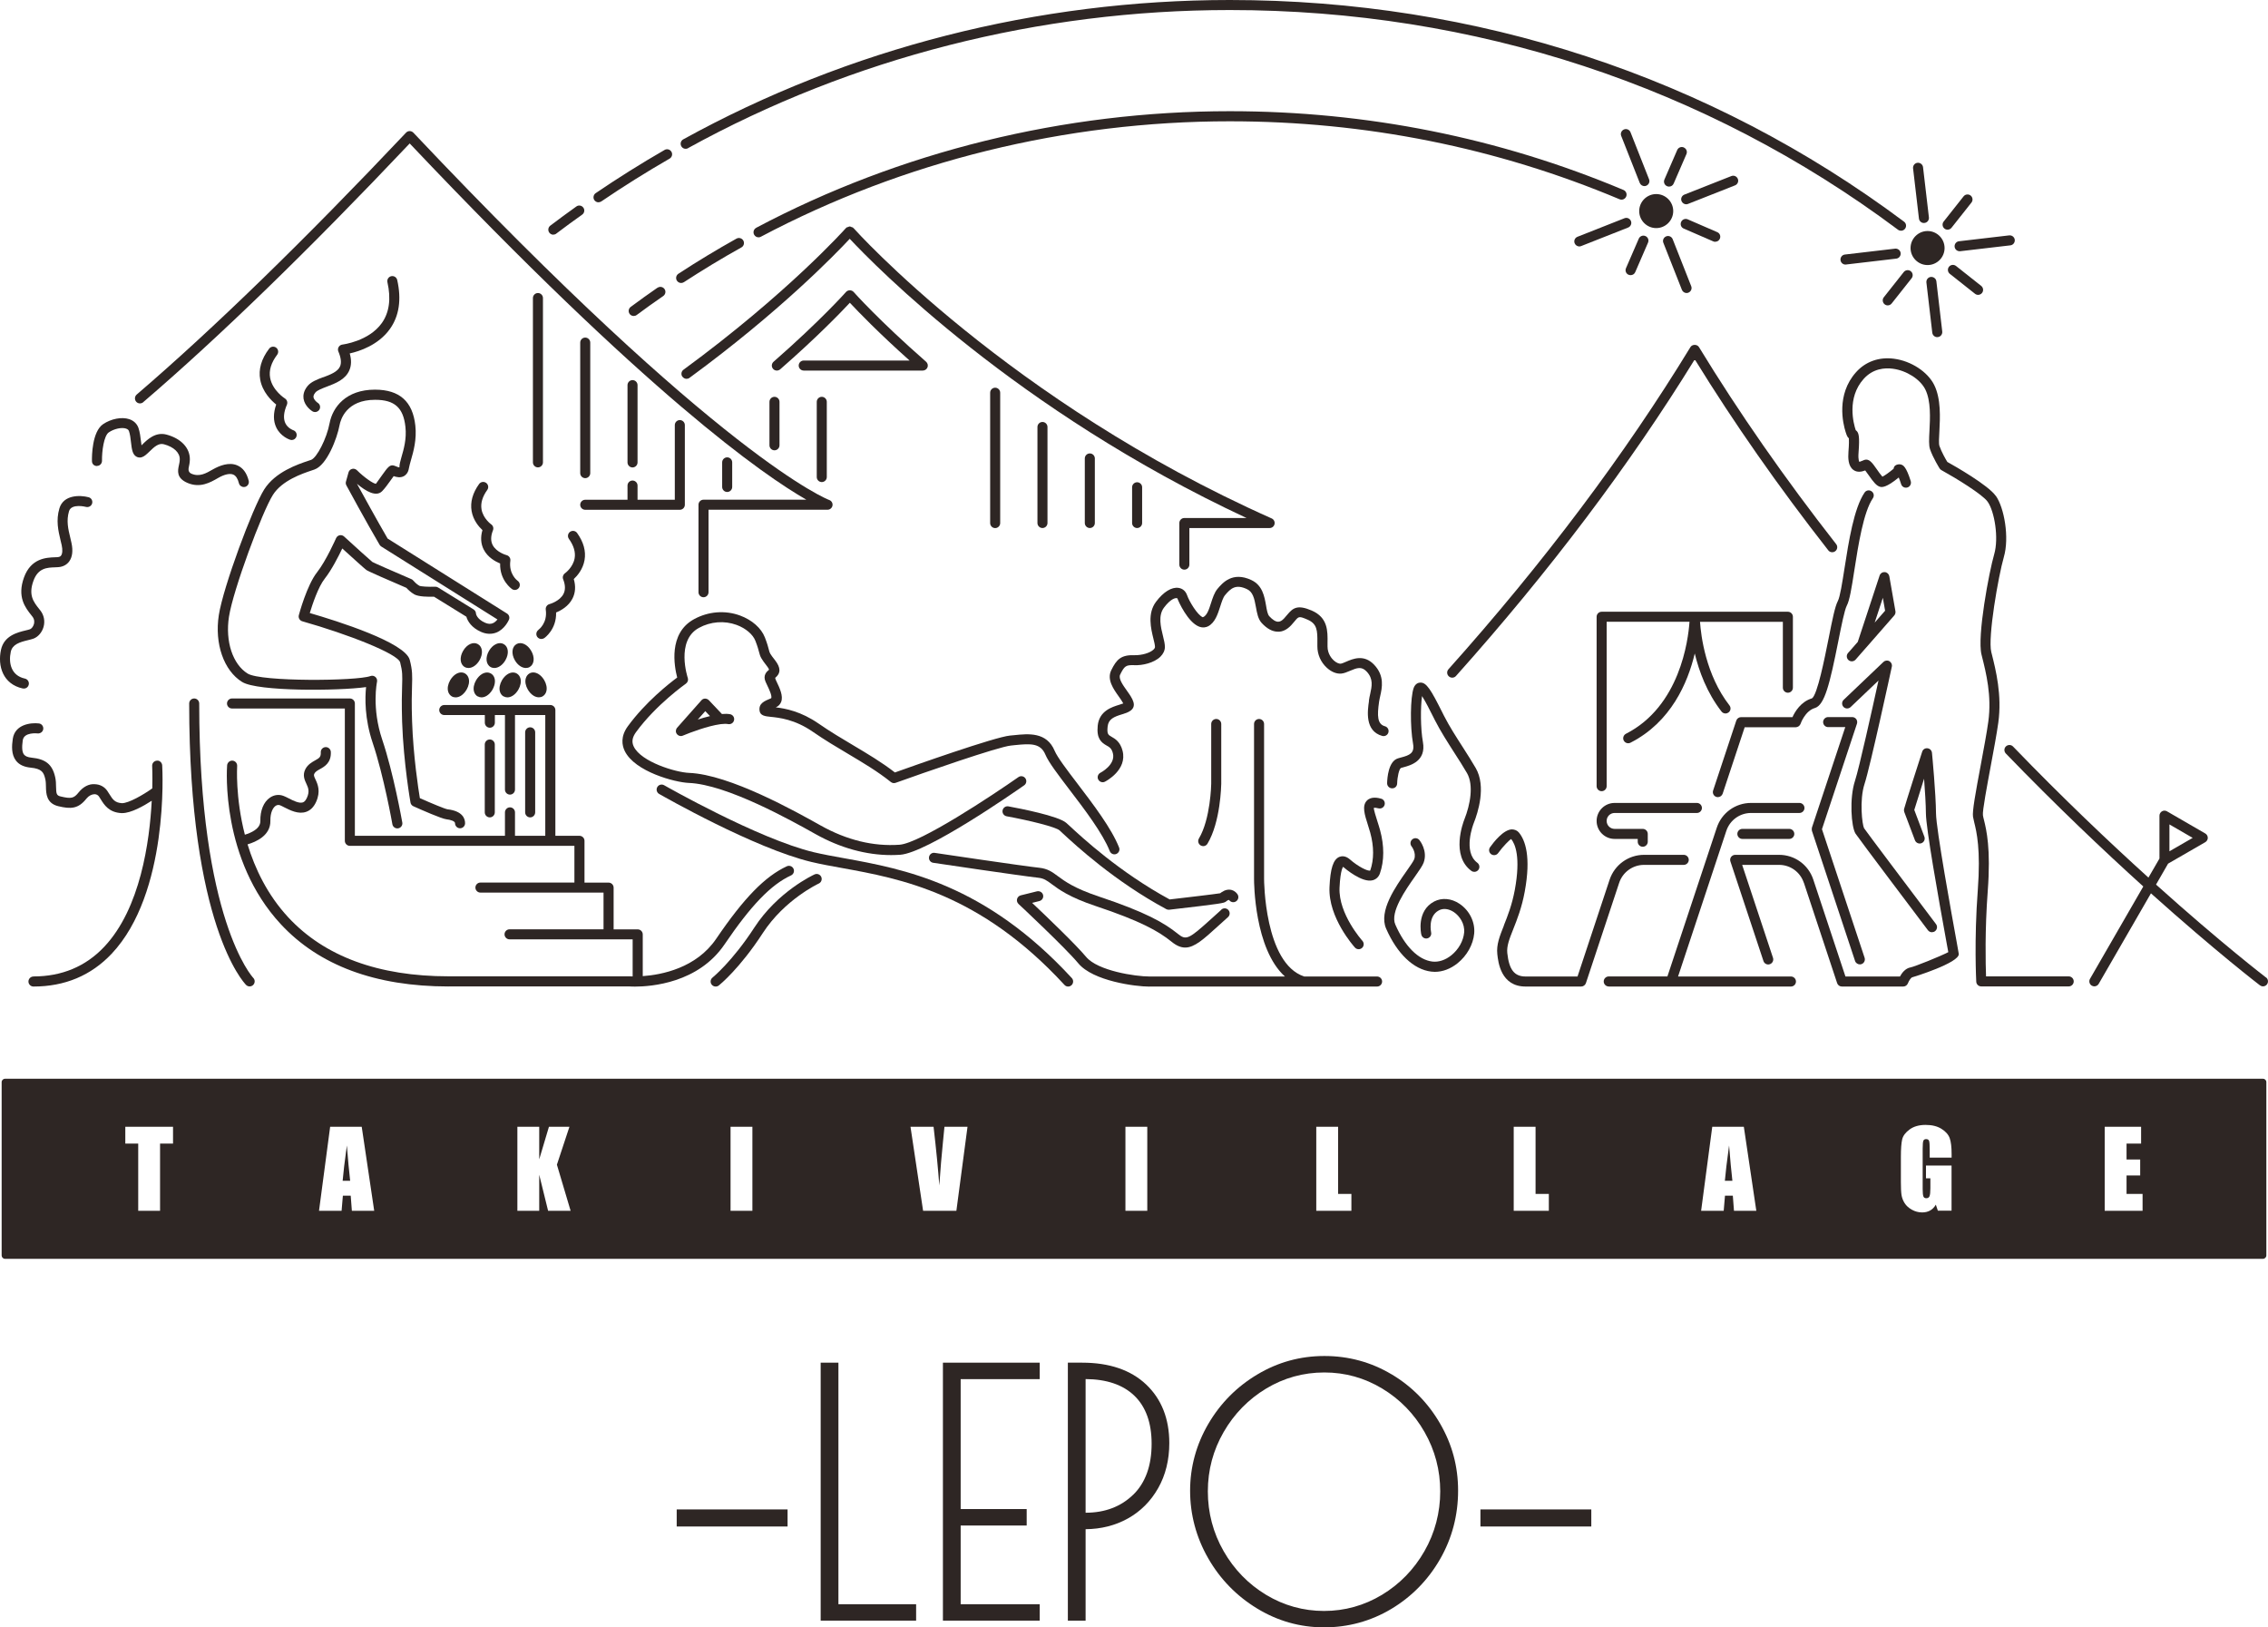 <?xml version="1.0" encoding="UTF-8"?><svg xmlns="http://www.w3.org/2000/svg" viewBox="0 0 370.68 265.91"><defs><style>.d{fill:#2e2624;}</style></defs><g id="a"/><g id="b"><g id="c"><g><path class="d" d="M73.32,161.18h29.5c.07,0,.41,.03,.94,.03,2.68,0,10.37-.58,14.66-6.9,4.34-6.39,7.59-9.76,10.87-11.27,.41-.19,.59-.68,.4-1.09-.19-.41-.68-.59-1.09-.4-3.57,1.65-7.02,5.19-11.54,11.84-3.26,4.8-8.92,5.89-12.01,6.11v-6.82c0-.45-.37-.82-.82-.82h-3.94v-6.82c0-.45-.37-.82-.82-.82h-3.94v-6.83c0-.45-.37-.82-.82-.82h-3.94v-20.55c0-.45-.37-.82-.82-.82h-17.34c-.45,0-.82,.37-.82,.82s.37,.82,.82,.82h6.63v1.25c0,.45,.37,.82,.82,.82s.82-.37,.82-.82v-1.25h1.65v12.18c0,.45,.37,.82,.82,.82s.82-.37,.82-.82v-12.18h4.95v19.73h-4.95v-3.83c0-.45-.37-.82-.82-.82s-.82,.37-.82,.82v3.83h-24.53v-21.62c0-.45-.37-.82-.82-.82h-19.26c-.45,0-.82,.37-.82,.82s.37,.82,.82,.82h18.44v21.62c0,.45,.37,.82,.82,.82h36.7v6h-15.36c-.45,0-.82,.37-.82,.82s.37,.82,.82,.82h20.12v6h-15.36c-.45,0-.82,.37-.82,.82s.37,.82,.82,.82h20.12v6.06c-.32,0-.51-.02-.53-.02h-29.56c-11.44,0-20.26-3.24-26.2-9.64-3.41-3.68-5.44-7.96-6.65-11.92,1.37-.4,3.78-1.44,3.73-3.85-.02-1.35,.42-2.14,.85-2.44,.24-.16,.48-.19,.73-.1,.2,.08,.43,.2,.68,.33,.99,.5,2.34,1.19,3.6,.74,.69-.24,1.23-.78,1.61-1.61,.79-1.75,.26-2.91-.1-3.68-.26-.55-.3-.71-.19-.93,.16-.32,.46-.5,.93-.76,.74-.41,1.85-1.03,1.77-2.81-.02-.45-.43-.81-.86-.78-.45,.02-.81,.4-.78,.86,.03,.77-.25,.93-.93,1.31-.53,.3-1.2,.67-1.6,1.45-.48,.96-.12,1.74,.17,2.36,.31,.67,.57,1.24,.09,2.31-.27,.6-.56,.7-.66,.74-.6,.21-1.59-.29-2.31-.66-.3-.15-.57-.29-.81-.38-.75-.31-1.58-.21-2.27,.27-1.02,.7-1.59,2.09-1.56,3.82,.02,1.28-1.56,1.94-2.53,2.23-1.58-6.14-1.26-11.14-1.26-11.22,.03-.45-.31-.85-.76-.88-.43-.04-.84,.31-.88,.76-.05,.62-1.04,15.39,8.77,25.96,6.26,6.75,15.49,10.18,27.41,10.18Z"/><path class="d" d="M116.98,161.2c.18,0,.36-.06,.51-.18,.14-.11,3.42-2.76,7.19-8.57,3.56-5.47,9.09-8.06,9.14-8.08,.41-.19,.59-.68,.4-1.09s-.68-.59-1.09-.4c-.24,.11-6.01,2.79-9.84,8.68-3.61,5.56-6.81,8.15-6.84,8.18-.35,.28-.41,.8-.13,1.15,.16,.2,.4,.31,.64,.31Z"/><path class="d" d="M31.74,114.13c-.45,0-.82,.37-.82,.82,0,36.19,8.92,45.6,9.3,45.99,.16,.16,.37,.24,.58,.24s.42-.08,.58-.24c.32-.32,.33-.83,.01-1.16-.09-.09-8.83-9.5-8.83-44.83,0-.45-.37-.82-.82-.82Z"/><path class="d" d="M5.47,159.56c-.45,0-.82,.37-.82,.82s.37,.82,.82,.82c5.12,0,9.42-1.8,12.78-5.36,9.36-9.92,8.31-29.93,8.26-30.78-.03-.45-.43-.84-.87-.77-.45,.03-.8,.41-.77,.87,0,.05,.07,1.47,.02,3.66-1.47,1.05-3.85,2.42-4.95,2.42-1.18-.07-1.53-.63-2.06-1.48-.11-.18-.23-.37-.35-.54-.45-.66-1.18-1.05-2.01-1.08-1-.1-1.97,.46-2.67,1.34-.77,.97-1.21,1.07-2.94,.66-.66-.16-.73-.41-.75-1.61,0-.47-.02-1-.14-1.54-.46-2.07-1.54-2.96-3.87-3.19-.61-.06-1.01-.23-1.23-.51-.31-.39-.37-1.16-.2-2.33,.2-1.36,2.35-1.13,2.44-1.12,.44,.04,.86-.27,.91-.72,.05-.45-.26-.86-.71-.91-1.33-.16-3.92,.15-4.27,2.51-.17,1.14-.26,2.57,.53,3.58,.5,.65,1.3,1.02,2.37,1.13,1.84,.18,2.16,.75,2.42,1.91,.09,.4,.09,.82,.1,1.22,.02,1.08,.06,2.7,2.01,3.17,2.06,.5,3.28,.44,4.61-1.24,.38-.47,.87-.71,1.33-.72,.3,.01,.55,.14,.71,.37,.11,.15,.21,.31,.3,.47,.56,.9,1.33,2.14,3.37,2.25,.04,0,.09,0,.14,0,1.43,0,3.46-1.14,4.82-2.02-.35,6.67-1.85,17.6-7.76,23.86-3.03,3.22-6.93,4.85-11.58,4.85Z"/><path class="d" d="M39.59,111.44c2.51,1.56,15.69,1.47,20.24,.83-.18,1.73-.26,5.14,1.08,9.11,1.81,5.36,3.21,13.22,3.22,13.3,.07,.4,.42,.68,.81,.68,.05,0,.1,0,.14-.01,.45-.08,.75-.5,.67-.95-.06-.32-1.43-8.05-3.28-13.54-1.75-5.18-.86-9.41-.85-9.45,.06-.29-.04-.6-.26-.79-.23-.2-.54-.26-.82-.15-2.24,.82-17.88,.95-20.07-.41-2.44-1.52-3.67-5.25-3.05-9.28,.67-4.34,5.41-17.11,7.18-19.91,1.5-2.37,4.78-3.47,6.35-4l.44-.15c2.06-.72,3.71-5.13,4.1-7.22,.18-.98,1.14-4.17,5.8-4.17h.03c3.17,0,4.6,1.29,4.94,4.41,.22,1.97-.27,3.67-.67,5.03-.17,.59-.31,1.1-.31,1.59-.11,.04-.48-.13-.6-.18-.16-.06-.28-.11-.35-.12-.65-.14-.99,.34-1.81,1.48-.41,.57-.87,1.22-1.08,1.51-.42,0-1.92-1.04-3.11-2.22-.21-.2-.51-.29-.79-.21-.28,.07-.5,.29-.58,.57l-.42,1.51c-.06,.21-.03,.42,.07,.61,.03,.06,3.33,6.15,5.43,9.71,.07,.11,.16,.21,.27,.28l18.99,11.92c-.2,.25-.47,.51-.79,.63-.36,.14-.76,.11-1.22-.09-1.4-.61-1.5-1.5-1.5-1.51,0-.27-.16-.52-.39-.67l-5.81-3.59c-.14-.09-.31-.13-.47-.12-1.12,.04-2.33-.03-2.59-.16-.43-.24-.87-.7-1-.86-.08-.1-.18-.17-.3-.22-2.86-1.23-6.08-2.63-6.38-2.81-.28-.22-2.99-2.66-4.62-4.16-.2-.18-.46-.25-.72-.2-.26,.06-.47,.23-.58,.47-.02,.04-1.62,3.69-3.11,5.58-1.66,2.1-2.93,6.81-2.98,7.01-.12,.43,.14,.88,.57,1,7.42,2.1,15.62,5.3,15.99,6.72,.39,1.51,.37,2.18,.32,3.79-.04,1.25-.09,2.96,0,5.91,.24,6.84,1.36,13.13,1.37,13.2,.05,.27,.22,.49,.47,.6,1.36,.61,4.6,2.04,5.39,2.13,.69,.08,1.42,.3,1.42,.65,0,.45,.37,.82,.82,.82s.82-.37,.82-.82c0-.73-.37-1.99-2.87-2.28-.41-.06-2.58-.96-4.52-1.82-.25-1.51-1.07-6.83-1.27-12.54-.1-2.9-.05-4.57-.01-5.8,.05-1.67,.08-2.51-.37-4.25-.74-2.86-11.83-6.35-16.34-7.66,.42-1.38,1.37-4.27,2.46-5.64,1.11-1.41,2.23-3.61,2.85-4.91,1.41,1.28,3.66,3.32,3.94,3.52,.32,.23,3.69,1.69,6.53,2.91,.23,.25,.72,.74,1.3,1.07,.7,.4,2.34,.41,3.22,.38l5.29,3.27c.21,.75,.86,1.8,2.4,2.48,.86,.38,1.72,.41,2.5,.11,1.37-.55,1.99-1.95,2.06-2.1,.16-.37,.02-.8-.32-1.01l-19.51-12.25c-1.71-2.93-4.17-7.42-5.01-8.95,1.5,1.27,3.14,2.17,4.09,1.23,.47-.47,.97-1.17,1.42-1.8,.16-.21,.34-.48,.49-.68,.45,.16,1.11,.32,1.69-.01,.3-.17,.68-.53,.8-1.28,.06-.36,.19-.8,.33-1.31,.41-1.42,.97-3.37,.72-5.66-.43-3.94-2.58-5.86-6.57-5.87h-.04c-4.71,0-6.91,2.84-7.41,5.51-.46,2.45-2.07,5.63-3.03,5.97l-.43,.14c-1.75,.59-5.4,1.81-7.22,4.68-1.89,2.98-6.71,15.96-7.42,20.54-.72,4.67,.81,9.06,3.8,10.92Z"/><path class="d" d="M76,110.04c-.44-.25-.97-.21-1.48,.1-.36,.22-.69,.58-.94,1-.36,.63-.49,1.3-.34,1.84,.09,.35,.31,.64,.6,.81,.19,.11,.41,.16,.63,.16,.12,0,.25-.02,.37-.05,.54-.14,1.06-.59,1.42-1.21,.36-.63,.49-1.3,.34-1.84-.09-.35-.31-.64-.6-.81Z"/><path class="d" d="M78.07,113.78c.19,.11,.41,.17,.63,.17,.28,0,.57-.09,.85-.26,.36-.22,.69-.58,.94-1h0c.24-.43,.39-.89,.4-1.31,.02-.59-.22-1.08-.66-1.33-.44-.25-.97-.21-1.48,.1-.36,.22-.69,.58-.94,1-.36,.63-.49,1.3-.34,1.84,.09,.35,.31,.64,.6,.81Z"/><path class="d" d="M82.3,113.78c.19,.11,.41,.17,.63,.17,.28,0,.57-.09,.85-.26,.36-.22,.69-.58,.94-1,.36-.63,.49-1.3,.34-1.83-.09-.35-.31-.64-.6-.81-.44-.25-.97-.21-1.48,.1-.36,.22-.69,.58-.94,1-.36,.63-.49,1.3-.34,1.84,.09,.35,.31,.64,.6,.81Z"/><path class="d" d="M78.37,107.89c.62-1.07,.51-2.2-.26-2.64-.76-.44-1.8,.03-2.42,1.1-.62,1.06-.51,2.2,.26,2.64,.19,.11,.4,.16,.62,.16,.64,0,1.34-.47,1.8-1.26Z"/><path class="d" d="M82.6,107.89c.62-1.07,.51-2.2-.26-2.64-.76-.44-1.8,.04-2.42,1.1-.62,1.06-.51,2.2,.26,2.64,.19,.11,.4,.16,.62,.16,.64,0,1.34-.47,1.8-1.26Z"/><path class="d" d="M84.41,105.25c-.76,.44-.87,1.58-.26,2.64h0c.46,.8,1.16,1.26,1.8,1.26,.22,0,.43-.05,.62-.16,.76-.44,.87-1.58,.25-2.64-.61-1.07-1.65-1.54-2.42-1.1Z"/><path class="d" d="M88.01,110.14c-.51-.31-1.05-.35-1.48-.1-.29,.17-.51,.46-.6,.81-.15,.54-.02,1.21,.34,1.83,.25,.43,.58,.78,.94,1,.28,.17,.58,.26,.86,.26,.22,0,.43-.05,.62-.16,.29-.17,.51-.46,.6-.81,.15-.54,.02-1.21-.34-1.83-.25-.43-.58-.78-.94-1Z"/><path class="d" d="M87.47,132.74v-13.08c0-.45-.37-.82-.82-.82s-.82,.37-.82,.82v13.08c0,.45,.37,.82,.82,.82s.82-.37,.82-.82Z"/><path class="d" d="M80.87,132.74v-11.09c0-.45-.37-.82-.82-.82s-.82,.37-.82,.82v11.09c0,.45,.37,.82,.82,.82s.82-.37,.82-.82Z"/><path class="d" d="M15.86,76.13c.45,0,.81-.38,.81-.83-.03-1.55,.31-4.11,1.11-4.65,.86-.59,2.1-.86,2.82-.62,.34,.11,.44,.3,.48,.42,.18,.5,.26,1.2,.33,1.82,.13,1.11,.23,1.92,.82,2.31,.28,.18,.61,.23,.94,.13,.45-.14,.82-.51,1.26-.93,.82-.81,1.52-1.41,2.35-1.19,1.63,.43,2.63,1.38,2.6,2.47,0,.37-.08,.68-.14,.97-.19,.88-.44,2.09,1.41,2.88,2.06,.88,3.72-.07,5-.81,1.02-.59,1.93-.79,2.48-.55,.42,.18,.73,.65,.92,1.41,.09,.37,.43,.62,.8,.62,.07,0,.13,0,.2-.02,.44-.11,.71-.56,.6-1-.32-1.28-.95-2.13-1.88-2.52-1.34-.57-2.89,.04-4.01,.68-1.06,.61-2.16,1.25-3.46,.69q-.61-.26-.45-1.03c.08-.37,.17-.79,.18-1.27,.04-1.89-1.42-3.46-3.83-4.1-1.8-.47-3.13,.83-3.92,1.61-.05,.05-.1,.1-.15,.15-.03-.22-.06-.47-.09-.67-.08-.7-.18-1.5-.41-2.17-.24-.69-.78-1.2-1.52-1.44-1.21-.4-2.96-.06-4.26,.82-1.81,1.23-1.84,5.24-1.82,6.03,0,.45,.32,.81,.83,.81Z"/><path class="d" d="M3.72,112.49c.06,.01,.12,.02,.18,.02,.38,0,.72-.26,.8-.65,.1-.44-.18-.88-.63-.98-2.29-.5-2.69-2.59-2.31-4.37,.26-1.21,1.43-1.58,2.82-1.91,.35-.09,.66-.16,.9-.25,.76-.29,1.39-1.03,1.64-1.92,.26-.94,.07-1.91-.52-2.67l-.19-.24c-.93-1.17-1.8-2.28-.94-4.63,.76-2.09,2.23-2.15,3.53-2.19,.2,0,.38-.01,.55-.03,.74-.06,1.35-.38,1.75-.92,.53-.71,.66-1.77,.38-3.04l-.19-.83c-.35-1.44-.67-2.79-.21-4.35,.39-1.31,2.75-.71,2.78-.7,.43,.11,.89-.15,1-.58,.12-.44-.14-.89-.58-1-1.35-.36-4.09-.45-4.77,1.81-.59,1.98-.18,3.69,.18,5.21l.19,.8c.17,.78,.13,1.4-.1,1.71-.07,.1-.21,.23-.56,.26-.15,.01-.31,.02-.48,.02-1.35,.05-3.87,.15-5.01,3.27-1.17,3.21,.2,4.95,1.2,6.21l.18,.23c.37,.47,.3,.97,.23,1.22-.13,.45-.42,.75-.64,.83-.18,.07-.42,.12-.7,.19-1.33,.32-3.54,.85-4.04,3.17-.57,2.64,.31,5.61,3.56,6.32Z"/><path class="d" d="M23.41,65.71c12.42-10.64,27.07-24.86,43.55-42.27,38.88,41.07,57.89,54.24,64.83,58.21h-16.81c-.45,0-.82,.37-.82,.82v14.3c0,.45,.37,.82,.82,.82s.82-.37,.82-.82v-13.48h19.45c.4,0,.74-.29,.81-.68,.07-.39-.16-.78-.53-.91-.17-.06-17.54-6.65-67.97-60.02-.16-.16-.37-.26-.6-.26s-.44,.09-.6,.26c-16.69,17.66-31.5,32.05-44.02,42.79-.34,.3-.38,.81-.09,1.16,.3,.35,.81,.38,1.16,.09Z"/><path class="d" d="M88.01,102.92c-.37,.26-.46,.77-.21,1.14,.16,.23,.42,.35,.68,.35,.16,0,.32-.05,.47-.14,.09-.06,2.02-1.43,1.94-4.19,.78-.32,2.03-1,2.68-2.28,.48-.94,.55-2.01,.21-3.18,.58-.54,1.5-1.6,1.76-3.11,.25-1.45-.16-2.94-1.22-4.42-.26-.37-.78-.45-1.15-.19-.37,.27-.45,.78-.19,1.15,.79,1.1,1.11,2.17,.94,3.16-.26,1.52-1.57,2.45-1.58,2.46-.31,.22-.44,.62-.3,.98,.37,.93,.39,1.74,.06,2.39-.62,1.22-2.28,1.67-2.29,1.67-.4,.1-.67,.5-.61,.91,.31,2.18-1.13,3.24-1.2,3.29Z"/><path class="d" d="M79.45,78.9c-.37-.26-.88-.18-1.15,.19-1.06,1.48-1.47,2.97-1.22,4.42,.26,1.5,1.18,2.56,1.77,3.11-.34,1.17-.27,2.24,.21,3.18,.65,1.27,1.9,1.96,2.68,2.27-.08,2.76,1.85,4.12,1.94,4.19,.14,.1,.3,.14,.46,.14,.26,0,.51-.12,.67-.35,.26-.37,.17-.88-.2-1.14-.06-.04-1.5-1.1-1.2-3.29,.06-.41-.21-.8-.61-.91-.02,0-1.67-.45-2.29-1.67-.33-.65-.31-1.46,.06-2.39,.14-.36,.02-.76-.3-.98-.01,0-1.31-.94-1.57-2.44-.17-1,.14-2.07,.94-3.18,.26-.37,.18-.88-.19-1.15Z"/><path class="d" d="M45.14,56.81c-.36-.27-.88-.2-1.15,.16-1.28,1.68-1.77,3.39-1.46,5.07,.37,2.01,1.8,3.41,2.61,4.06-.49,1.42-.49,2.67,0,3.72,.72,1.54,2.23,2.02,2.29,2.04,.08,.02,.16,.04,.24,.04,.35,0,.67-.22,.78-.58,.14-.43-.1-.89-.53-1.03,0,0-.9-.3-1.3-1.18-.34-.76-.25-1.76,.27-2.98,.16-.37,.02-.81-.32-1.02-.02-.01-2.04-1.29-2.42-3.37-.22-1.21,.17-2.48,1.15-3.78,.27-.36,.2-.88-.16-1.15Z"/><path class="d" d="M52.82,61.63c-1,.38-1.94,.74-2.51,1.4-.71,.83-.77,1.6-.7,2.11,.19,1.24,1.31,1.98,1.44,2.06,.13,.09,.29,.13,.44,.13,.27,0,.54-.14,.7-.38,.24-.38,.13-.89-.26-1.13-.13-.08-.62-.47-.69-.91-.01-.09-.05-.36,.32-.79,.3-.35,1.09-.65,1.85-.94,1.42-.54,3.04-1.15,3.69-2.68,.34-.79,.36-1.7,.06-2.75,1.59-.35,4.69-1.36,6.57-4,1.51-2.12,1.91-4.81,1.19-8-.1-.44-.54-.72-.98-.62-.44,.1-.72,.54-.62,.98,.61,2.71,.31,4.96-.92,6.68-2.13,2.99-6.39,3.5-6.43,3.51-.26,.03-.49,.18-.62,.4-.13,.22-.15,.5-.05,.73,.44,1.03,.53,1.85,.28,2.43-.38,.89-1.59,1.35-2.76,1.79Z"/><path class="d" d="M119.67,79.57v-4.02c0-.45-.37-.82-.82-.82s-.82,.37-.82,.82v4.02c0,.45,.37,.82,.82,.82s.82-.37,.82-.82Z"/><path class="d" d="M126.58,73.58c.45,0,.82-.37,.82-.82v-7.1c0-.45-.37-.82-.82-.82s-.82,.37-.82,.82v7.1c0,.45,.37,.82,.82,.82Z"/><path class="d" d="M133.49,65.66v12.29c0,.45,.37,.82,.82,.82s.82-.37,.82-.82v-12.29c0-.45-.37-.82-.82-.82s-.82,.37-.82,.82Z"/><path class="d" d="M186.67,85.46v-5.84c0-.45-.37-.82-.82-.82s-.82,.37-.82,.82v5.84c0,.45,.37,.82,.82,.82s.82-.37,.82-.82Z"/><path class="d" d="M177.3,74.91v10.55c0,.45,.37,.82,.82,.82s.82-.37,.82-.82v-10.55c0-.45-.37-.82-.82-.82s-.82,.37-.82,.82Z"/><path class="d" d="M169.56,69.77v15.69c0,.45,.37,.82,.82,.82s.82-.37,.82-.82v-15.69c0-.45-.37-.82-.82-.82s-.82,.37-.82,.82Z"/><path class="d" d="M161.83,64.17v21.3c0,.45,.37,.82,.82,.82s.82-.37,.82-.82v-21.3c0-.45-.37-.82-.82-.82s-.82,.37-.82,.82Z"/><path class="d" d="M95.65,83.3h15.46c.45,0,.82-.37,.82-.82v-13.02c0-.45-.37-.82-.82-.82s-.82,.37-.82,.82v12.2h-6.09v-2.32c0-.45-.37-.82-.82-.82s-.82,.37-.82,.82v2.32h-6.91c-.45,0-.82,.37-.82,.82s.37,.82,.82,.82Z"/><path class="d" d="M103.38,76.38c.45,0,.82-.37,.82-.82v-12.63c0-.45-.37-.82-.82-.82s-.82,.37-.82,.82v12.63c0,.45,.37,.82,.82,.82Z"/><path class="d" d="M95.65,78.13c.45,0,.82-.37,.82-.82v-21.33c0-.45-.37-.82-.82-.82s-.82,.37-.82,.82v21.33c0,.45,.37,.82,.82,.82Z"/><path class="d" d="M87.92,47.88c-.45,0-.82,.37-.82,.82v26.85c0,.45,.37,.82,.82,.82s.82-.37,.82-.82v-26.85c0-.45-.37-.82-.82-.82Z"/><path class="d" d="M126.67,107.88c-.86-1.1-.88-1.18-1.01-1.72-.1-.39-.24-.95-.65-2.01-.59-1.52-2.1-2.85-4.05-3.57-2.44-.9-5.19-.68-7.52,.59-4.25,2.31-3.23,7.73-2.76,9.54-1.34,.99-5.17,4-8.06,7.95-1.23,1.68-.96,3.12-.52,4.04,1.65,3.41,8.24,5.14,10.47,5.23,6.23,.24,16.79,6.16,20.77,8.39,3.99,2.23,8.21,3.4,12.3,3.4,.5,0,.99-.02,1.48-.05,4.42-.31,18.66-10.22,20.27-11.35,.37-.26,.46-.77,.2-1.14-.26-.37-.77-.46-1.14-.2-4.27,2.99-16.08,10.82-19.44,11.05-4.29,.3-8.62-.76-12.87-3.14-4.07-2.28-14.88-8.34-21.51-8.6-2.17-.08-7.84-1.79-9.05-4.3-.37-.76-.25-1.51,.37-2.36,3.32-4.54,8.11-7.88,8.15-7.92,.3-.21,.43-.59,.31-.94-.02-.06-2.01-6.08,1.81-8.17,1.92-1.05,4.18-1.22,6.17-.49,1.49,.55,2.67,1.55,3.08,2.62,.37,.96,.5,1.47,.59,1.82,.2,.79,.33,1.06,1.31,2.32,.35,.45,.35,.6,.27,.61-.27,.22-1,.82-.52,1.91,.09,.2,.19,.42,.3,.65,.25,.51,.82,1.72,.62,2.05-1.14,.47-2.05,.84-1.9,2.03,.1,.83,.93,.92,1.81,1.01,1.38,.14,3.94,.4,6.88,2.43,1.97,1.36,3.9,2.51,5.76,3.61,2.47,1.47,4.81,2.85,7.01,4.61,.22,.18,.52,.23,.79,.13,4.54-1.63,16.78-5.9,18.85-6.09l.66-.07c2.56-.26,4.17-.33,4.96,1.56,.52,1.24,2.02,3.21,3.91,5.69,2.44,3.19,5.47,7.17,6.61,10.08,.17,.42,.64,.63,1.06,.46,.42-.17,.63-.64,.46-1.06-1.23-3.12-4.21-7.03-6.83-10.47-1.68-2.2-3.26-4.28-3.7-5.33-1.3-3.1-4.27-2.8-6.64-2.55l-.65,.06c-2.49,.23-15.86,4.97-18.82,6.03-2.18-1.69-4.45-3.03-6.83-4.45-1.84-1.09-3.74-2.22-5.66-3.55-2.85-1.97-5.37-2.45-6.98-2.64,.42-.17,.72-.48,.88-.89,.37-.97-.23-2.23-.76-3.34-.1-.21-.2-.41-.22-.58,.94-.77,.93-1.66-.02-2.89Z"/><path class="d" d="M117.99,116.67l-2.14-2.26c-.16-.17-.4-.25-.61-.26-.23,0-.45,.1-.6,.28l-3.97,4.48c-.25,.29-.28,.71-.05,1.02,.16,.22,.41,.34,.67,.34,.11,0,.22-.02,.32-.07,1.18-.5,4.09-1.59,6.09-1.86,.05,0,.11,0,.16-.02,.45-.06,.85-.06,1.17,0,.45,.07,.87-.22,.95-.67,.08-.45-.22-.87-.67-.95-.38-.07-.83-.07-1.31-.03Zm-3.93,.89l1.21-1.36,.77,.81c-.67,.16-1.34,.35-1.98,.56Z"/><path class="d" d="M202.06,147.25c.37-.27,.44-.78,.18-1.15-.38-.52-.84-.68-1.16-.72-.75-.09-1.35,.34-1.66,.58-.91,.15-5.33,.67-8.25,1.01-8.18-4.44-14.36-10.16-16.4-12.06l-.5-.45c-1.27-1.13-7.56-2.35-9.46-2.7-.44-.08-.87,.22-.95,.66-.08,.45,.21,.87,.66,.96,3.67,.67,8.03,1.74,8.66,2.31l.47,.44c2.1,1.94,8.48,7.86,16.96,12.42,.12,.06,.25,.1,.39,.1,.03,0,.06,0,.09,0,8.82-1.02,8.92-1.08,9.27-1.33,.33-.27,.46-.3,.54-.24,.27,.37,.78,.45,1.15,.18Z"/><path class="d" d="M199.63,148.64l-1.64,1.48c-3.72,3.37-4.12,3.56-5.47,2.48-2.27-1.84-5.34-3.58-12.93-6.11-4.01-1.34-5.56-2.49-6.7-3.33-.92-.68-1.64-1.22-3.04-1.37-2.67-.28-16.93-2.41-17.08-2.43-.44-.08-.87,.24-.93,.69-.07,.45,.24,.87,.69,.93,.59,.09,14.44,2.15,17.14,2.44,.95,.1,1.41,.44,2.23,1.05,1.15,.86,2.9,2.15,7.16,3.57,7.35,2.45,10.28,4.11,12.41,5.83,.81,.66,1.53,.96,2.24,.96,1.51,0,3-1.35,5.36-3.5l1.63-1.47c.34-.3,.37-.82,.07-1.16-.3-.34-.82-.37-1.16-.07Z"/><path class="d" d="M173.97,160.93c.16,.18,.38,.27,.6,.27,.2,0,.4-.07,.56-.22,.33-.31,.35-.83,.05-1.16-14.19-15.41-27.54-17.84-37.29-19.6-1.77-.32-3.43-.62-4.9-.97-9.08-2.18-24.28-10.85-24.44-10.94-.4-.23-.9-.09-1.12,.3-.23,.39-.09,.9,.3,1.12,.63,.36,15.56,8.88,24.87,11.11,1.51,.36,3.2,.67,4.99,.99,9.52,1.73,22.56,4.09,36.38,19.1Z"/><path class="d" d="M187.85,161.2h37.22c.45,0,.82-.37,.82-.82s-.37-.82-.82-.82h-11.91c-6.52-2.14-6.56-15.8-6.56-15.94v-25.32c0-.45-.37-.82-.82-.82s-.82,.37-.82,.82v25.32c0,.53,.04,11.43,5.05,15.94h-22.16c-2.26,0-8.44-.92-10.34-3.21-1.7-2.04-6.6-6.73-8.82-8.82l1.19-.3c.44-.11,.71-.55,.6-.99-.11-.44-.55-.69-.99-.6l-2.66,.66c-.29,.07-.52,.3-.6,.59-.08,.29,.01,.6,.23,.81,.08,.07,7.67,7.17,9.78,9.71,2.41,2.9,9.35,3.8,11.61,3.8Z"/><path class="d" d="M111.55,61.56c.16,.22,.41,.34,.66,.34,.17,0,.34-.05,.48-.16,14.76-10.81,23.86-20.22,26.19-22.72,3.97,4.25,27.25,28.1,64.85,45.62h-10.16c-.45,0-.82,.37-.82,.82v6.8c0,.45,.37,.82,.82,.82s.82-.37,.82-.82v-5.98h13.12c.39,0,.72-.27,.8-.65,.08-.38-.11-.76-.47-.92-42.96-19.12-68.1-47.17-68.35-47.45-.01-.01-.03-.01-.05-.02-.01-.01,0-.03-.02-.05-.07-.06-.17-.05-.25-.09-.1-.04-.18-.1-.29-.1-.11,0-.19,.06-.29,.1-.09,.03-.18,.02-.26,.09-.01,.01-.01,.03-.02,.05-.01,.01-.03,0-.05,.02-.09,.11-9.53,10.68-26.55,23.15-.37,.27-.44,.78-.18,1.15Z"/><path class="d" d="M151.59,60.02c.12-.32,.03-.68-.23-.91-7.67-6.71-11.81-11.36-11.85-11.41-.31-.35-.92-.35-1.23,0-.04,.05-4.18,4.7-11.85,11.41-.34,.3-.38,.82-.08,1.16,.16,.19,.39,.28,.62,.28,.19,0,.38-.07,.54-.2,6.07-5.3,9.96-9.35,11.39-10.88,1.3,1.39,4.62,4.85,9.76,9.44h-17.3c-.45,0-.82,.37-.82,.82s.37,.82,.82,.82h19.46c.34,0,.65-.21,.77-.53Z"/><path class="d" d="M196.65,138.26c.28,0,.55-.14,.7-.4,2.14-3.56,2.24-9.51,2.25-9.78v-9.78c0-.45-.37-.82-.82-.82s-.82,.37-.82,.82v9.77c0,.06-.1,5.75-2.01,8.94-.23,.39-.11,.89,.28,1.13,.13,.08,.28,.12,.42,.12Z"/><path class="d" d="M233.91,158.76c.2,.02,.39,.04,.59,.04,1.29,0,2.59-.49,3.74-1.42,1.52-1.23,2.53-3.03,2.7-4.84,.17-1.87-.77-3.78-2.41-4.87-1.33-.89-2.88-1.02-4.14-.36-2.93,1.56-2.13,5.25-2.09,5.4,.1,.44,.54,.73,.98,.62,.44-.1,.72-.54,.62-.98,0-.03-.57-2.61,1.26-3.59,.72-.39,1.61-.28,2.45,.27,.94,.63,1.82,1.91,1.69,3.35-.13,1.37-.91,2.76-2.09,3.71-.98,.79-2.08,1.15-3.11,1.03-2.29-.28-4.49-2.48-6.05-6.05-.89-2.02,1.69-5.69,3.23-7.87,.7-1,1.21-1.73,1.4-2.24,.71-1.95-.64-3.63-.7-3.7-.29-.35-.8-.4-1.15-.11-.35,.28-.4,.8-.12,1.15,0,0,.81,1.03,.43,2.1-.11,.31-.67,1.1-1.2,1.86-1.85,2.63-4.65,6.6-3.39,9.48,1.8,4.11,4.49,6.67,7.36,7.02Z"/><path class="d" d="M225.3,132.08c.43,.12,.89-.15,1-.58,.12-.44-.14-.89-.58-1-.4-.11-1.61-.43-2.33,.33-.81,.85-.36,2.28,.17,3.94,.13,.42,.27,.86,.39,1.28,.62,2.27,.63,4.39,0,6.19-.37,.17-2-.65-3.33-1.82-.76-.66-1.4-.53-1.73-.4-.99,.42-1.47,1.91-1.6,4.96-.22,4.96,3.98,9.65,4.16,9.85,.16,.18,.38,.27,.61,.27,.2,0,.39-.07,.55-.21,.34-.3,.36-.82,.06-1.16-.04-.04-3.93-4.39-3.74-8.67,.14-3.07,.63-3.54,.61-3.4,.31,.27,3.1,2.64,4.82,2.17,.55-.15,.97-.54,1.17-1.11,.72-2.05,.73-4.51,.02-7.1-.12-.45-.27-.9-.41-1.35-.24-.76-.65-2.03-.6-2.27,0,0,.18-.07,.77,.09Z"/><path class="d" d="M241.21,125.53c-.63-1.09-1.37-2.24-2.12-3.42-1.1-1.71-2.24-3.48-3.1-5.18l-.26-.52c-1.84-3.66-2.59-4.96-3.64-4.87-.22,.01-.76,.12-1.04,.87-.55,1.53-.61,6.3-.1,9.12,.28,1.54-.57,1.88-1.99,2.25-.18,.05-.34,.09-.49,.14-1.56,.49-1.74,3.22-1.76,4.05-.01,.45,.35,.83,.8,.84,.5,.02,.83-.35,.84-.8,.03-1.11,.33-2.36,.61-2.52l.42-.12c1.12-.3,3.75-.99,3.18-4.13-.4-2.22-.4-5.74-.14-7.5,.54,.84,1.29,2.32,1.83,3.4l.26,.52c.9,1.77,2.06,3.58,3.18,5.33,.74,1.15,1.47,2.28,2.08,3.34,1.12,1.95,.52,5.17-.42,7.53-.24,.6-2.24,5.96,1.13,8.44,.15,.11,.32,.16,.49,.16,.25,0,.5-.12,.66-.33,.27-.37,.19-.88-.17-1.15-2.42-1.79-.66-6.32-.58-6.51,.67-1.69,2.05-5.95,.32-8.96Z"/><path class="d" d="M245.81,151.2c-.7,1.76-1.26,3.16-1.09,4.7,.14,1.31,.57,5.3,4.62,5.3h9.08c.35,0,.67-.23,.78-.56l5.43-16.37c.58-1.76,2.22-2.95,4.08-2.95h6.48c.45,0,.82-.37,.82-.82s-.37-.82-.82-.82h-6.48c-2.57,0-4.83,1.64-5.64,4.07l-5.24,15.81h-8.49c-1.83,0-2.7-1.11-2.99-3.83-.12-1.14,.34-2.31,.98-3.92,.62-1.56,1.39-3.5,1.87-6.11,1.06-5.73,.08-8.41-.94-9.65-.29-.36-.71-.52-1.17-.53-1.37,.05-2.95,2.06-3.56,2.92-.26,.37-.18,.88,.19,1.14,.37,.26,.88,.18,1.14-.19,.79-1.11,1.9-2.19,2.12-2.3,.65,.8,1.59,2.93,.6,8.31-.46,2.46-1.16,4.24-1.79,5.81Z"/><path class="d" d="M262.94,161.2h29.77c.45,0,.82-.37,.82-.82s-.37-.82-.82-.82h-18.45l7.89-23.8c.58-1.74,2.2-2.92,4.04-2.92h7.91c.45,0,.82-.37,.82-.82s-.37-.82-.82-.82h-7.91c-2.55,0-4.8,1.62-5.6,4.04l-8.07,24.31h-9.59c-.45,0-.82,.37-.82,.82s.37,.82,.82,.82Z"/><path class="d" d="M294.82,144.23l5.44,16.41c.11,.34,.43,.56,.78,.56h10.02c.34,0,.65-.21,.77-.53,.17-.46,.53-.95,.71-.98,.08-.01,7.76-2.37,7.6-3.83,0-.06-.12-.71-.31-1.76-.84-4.61-3.39-18.64-3.41-21.2-.02-3.18-.63-9.62-.66-9.89-.04-.39-.34-.7-.73-.74-.41-.05-.75,.19-.87,.56-.29,.89-2.81,8.72-2.96,9.37-.03,.16-.02,.32,.03,.47l1.75,4.63c.16,.42,.64,.64,1.06,.48,.42-.16,.64-.63,.48-1.06l-1.65-4.38c.21-.71,.88-2.85,1.6-5.1,.15,1.96,.29,4.2,.3,5.67,.02,2.43,1.97,13.42,3.44,21.48l.22,1.19c-1.29,.68-5.54,2.38-6.16,2.49-.87,.15-1.44,.93-1.74,1.49h-8.91l-5.26-15.85c-.8-2.41-3.04-4.03-5.58-4.03h-7.18c-.26,0-.51,.13-.67,.34-.15,.21-.2,.49-.11,.74l5.4,16.27c.14,.43,.6,.67,1.04,.52,.43-.14,.66-.61,.52-1.04l-5.04-15.19h6.04c1.83,0,3.45,1.17,4.03,2.91Z"/><path class="d" d="M296.13,135.34c-.01,.05-.02,.11-.02,.16,0,.06,0,.11,.02,.16,0,.03,0,.06,.01,.1l7.05,21.26c.11,.34,.44,.56,.78,.56,.09,0,.17-.01,.26-.04,.43-.14,.66-.61,.52-1.04l-6.97-21.01,5.72-17.24c.08-.25,.04-.52-.11-.74-.16-.21-.4-.34-.67-.34h-3.93c-.45,0-.82,.37-.82,.82s.37,.82,.82,.82h2.8l-5.45,16.42s0,.06-.01,.1Z"/><path class="d" d="M263.89,132.84h13.45c.45,0,.82-.37,.82-.82s-.37-.82-.82-.82h-13.45c-1.62,0-2.94,1.32-2.94,2.94s1.32,2.94,2.94,2.94h3.78v.46c0,.45,.37,.82,.82,.82s.82-.37,.82-.82v-1.28c0-.45-.37-.82-.82-.82h-4.6c-.72,0-1.3-.58-1.3-1.3s.58-1.3,1.3-1.3Z"/><path class="d" d="M284.77,135.44c-.45,0-.82,.37-.82,.82s.37,.82,.82,.82h7.67c.45,0,.82-.37,.82-.82s-.37-.82-.82-.82h-7.67Z"/><path class="d" d="M326.18,81.02c-1.24-1.75-6.66-4.85-7.91-5.54-.27-.44-.96-1.64-1.3-2.64-.11-.33-.06-1.4,0-2.34,.12-2.25,.28-5.34-.85-7.61-1.07-2.14-3.76-3.9-6.54-4.27-2.45-.33-4.67,.45-6.23,2.2-3.27,3.65-2.14,8.38-1.71,9.74,.16,.5,.28,.86,.54,1.06,.02,.3,.03,.93-.07,2.22-.07,.97-.07,2.33,.83,2.96,.64,.45,1.37,.27,1.91,.07,.17,.22,.4,.54,.56,.77,.78,1.11,1.3,1.8,1.95,1.92,.24,.03,.91,.16,2.97-1.54,.13,.32,.27,.71,.39,1.09,.13,.43,.59,.68,1.03,.54,.43-.13,.67-.59,.54-1.03-.75-2.42-1.26-2.6-1.54-2.7-.39-.14-1,0-1.18,.38-.03,.07-.07,.17-.08,.29-.72,.6-1.46,1.13-1.83,1.3-.24-.25-.65-.82-.9-1.19-.76-1.09-1.27-1.81-2.05-1.55-.03,0-.24,.1-.26,.11-.11,.05-.48,.19-.55,.21,0,0-.24-.26-.14-1.5,.2-2.64,.05-3.25-.37-3.61-.03-.02-.06-.05-.09-.07-.36-1.08-1.49-5.26,1.29-8.37,1.53-1.71,3.45-1.85,4.79-1.67,2.24,.3,4.46,1.72,5.29,3.38,.94,1.88,.79,4.72,.68,6.79-.07,1.36-.12,2.34,.09,2.97,.49,1.43,1.53,3.08,1.57,3.15,.07,.12,.18,.21,.3,.28,2.48,1.37,6.72,3.98,7.55,5.16,1.12,1.57,1.85,5.93,1.07,8.59-.83,2.84-2.82,13.41-2.07,16.4l.06,.24c.69,2.74,1.63,6.48,1.05,10.69-.25,1.82-.75,4.49-1.23,7.07-.88,4.69-1.41,7.61-1.27,8.49,.04,.25,.11,.55,.2,.92,.38,1.54,1.08,4.4,.58,11.07-.62,8.21-.25,14.89-.25,14.96,.02,.43,.38,.77,.82,.77h14.29c.45,0,.82-.37,.82-.82s-.37-.82-.82-.82h-13.51c-.07-1.97-.21-7.48,.28-13.97,.52-6.93-.22-9.96-.62-11.59-.08-.31-.14-.56-.17-.78-.1-.67,.69-4.87,1.26-7.94,.49-2.6,.99-5.3,1.25-7.15,.63-4.53-.4-8.61-1.08-11.32l-.06-.23c-.6-2.4,1.16-12.47,2.05-15.54,.94-3.2,.05-8.09-1.31-10Z"/><path class="d" d="M315.77,152.32c.17,0,.35-.05,.49-.17,.36-.27,.43-.79,.16-1.15-4.54-6.02-11.43-15.16-11.76-15.67-.3-.55-.79-4.58,.08-7.24,.92-2.81,4.32-18.49,4.46-19.16,.08-.35-.09-.71-.4-.89s-.71-.13-.97,.12l-6.5,6.19c-.33,.31-.34,.83-.03,1.16,.31,.33,.83,.34,1.16,.03l4.56-4.34c-1.03,4.71-3.17,14.33-3.84,16.38-.94,2.85-.62,7.53,.09,8.64,.48,.74,10.67,14.25,11.83,15.78,.16,.21,.41,.33,.66,.33Z"/><path class="d" d="M298.86,104.35c-.64,3.21-1.83,9.19-2.71,9.76-1.81,.53-2.79,2.18-3.19,3.07h-8.4c-.35,0-.67,.23-.78,.56l-3.79,11.43c-.14,.43,.09,.9,.52,1.04,.09,.03,.17,.04,.26,.04,.34,0,.66-.22,.78-.56l3.6-10.86h8.36c.16,0,.3-.06,.43-.14,.03-.02,.05-.03,.07-.05,.12-.09,.21-.21,.27-.36,0,0,.01-.01,.01-.02,0-.02,.72-2.1,2.33-2.57,1.59-.47,2.43-3.88,3.85-11.01,.49-2.46,1-5,1.36-5.7,.47-.89,.77-2.73,1.26-5.9,.62-3.97,1.47-9.41,3.01-11.67,.26-.38,.16-.89-.22-1.14-.38-.26-.89-.16-1.14,.22-1.74,2.57-2.59,7.99-3.27,12.34-.38,2.41-.73,4.69-1.1,5.39-.45,.86-.87,2.89-1.51,6.14Z"/><path class="d" d="M308.04,93.49c-.4-.03-.72,.2-.84,.56l-3.57,10.84-1.59,1.81c-.3,.34-.26,.86,.08,1.16,.16,.14,.35,.2,.54,.2,.23,0,.46-.1,.62-.28l1.68-1.92s.03-.03,.04-.04l4.6-5.26c.16-.19,.23-.44,.19-.68l-1-5.72c-.07-.37-.37-.65-.75-.68Zm-1.64,8.24l1.33-4.05,.37,2.11-1.7,1.94Z"/><path class="d" d="M370.35,159.72c-.11-.09-7.25-5.55-17.97-15.18l1.97-3.42,6.08-3.51c.25-.15,.41-.42,.41-.71s-.16-.56-.41-.71l-6.26-3.62c-.25-.15-.57-.15-.82,0-.25,.15-.41,.42-.41,.71v7.01l-1.8,3.11c-6.42-5.81-14.02-13.01-22.13-21.42-.31-.32-.83-.33-1.16-.02-.33,.31-.33,.83-.02,1.16,8.25,8.54,15.97,15.85,22.47,21.73l-8.71,15.09c-.23,.39-.09,.9,.3,1.12,.13,.07,.27,.11,.41,.11,.28,0,.56-.15,.71-.41l8.54-14.79c10.63,9.53,17.7,14.95,17.81,15.03,.15,.11,.32,.17,.5,.17,.25,0,.49-.11,.65-.32,.27-.36,.21-.88-.16-1.15Zm-15.78-25.01l3.8,2.2-3.8,2.19v-4.39Z"/><path class="d" d="M298.81,89.92c.28,.36,.79,.42,1.15,.14,.36-.28,.42-.8,.14-1.15-8.37-10.7-15.92-21.53-22.42-32.19-.3-.49-1.1-.49-1.4,0-10.69,17.53-23.99,35.24-39.55,52.64-.3,.34-.27,.86,.07,1.16,.16,.14,.35,.21,.55,.21,.23,0,.45-.09,.61-.27,15.29-17.1,28.41-34.5,39.03-51.74,6.37,10.35,13.71,20.84,21.82,31.2Z"/><path class="d" d="M282.02,116.58c.18,0,.35-.06,.5-.17,.36-.28,.42-.79,.14-1.15-3.88-4.99-4.66-11.41-4.81-13.65h13.54v10.76c0,.45,.37,.82,.82,.82s.82-.37,.82-.82v-11.59c0-.45-.37-.82-.82-.82h-30.44c-.45,0-.82,.37-.82,.82v27.68c0,.45,.37,.82,.82,.82s.82-.37,.82-.82v-26.86h13.54c-.21,3.03-1.58,13.81-10.39,18.3-.4,.21-.56,.7-.36,1.1,.14,.28,.43,.45,.73,.45,.13,0,.25-.03,.37-.09,6.64-3.38,9.37-9.8,10.51-14.58,.7,2.9,1.98,6.4,4.37,9.48,.16,.21,.4,.32,.65,.32Z"/><path class="d" d="M223.75,114.52c-.24,1.6-.72,4.93,2.16,5.73,.45,.12,.89-.14,1.01-.57,.12-.44-.13-.89-.57-1.01-1.24-.34-1.29-1.69-.95-4.03,.04-.28,.11-.56,.17-.86,.32-1.41,.75-3.34-.99-5.17-1.66-1.75-3.49-.95-4.58-.48-.35,.15-.71,.31-.91,.32-.24,.01-.67-.14-1.11-.54-.3-.28-1.01-1.06-1.01-2.27v-.6c.03-1.94,.06-4.13-2.59-5.28-2.35-1.01-3.08-.41-4.01,.71-.15,.18-.32,.39-.52,.6-.33,.35-.64,.52-.95,.52h0c-.41,0-.91-.31-1.45-.9-.28-.3-.41-1.04-.53-1.76-.26-1.47-.58-3.3-2.4-4.15-3.1-1.45-4.73,.49-5.52,1.42-.52,.61-.81,1.52-1.09,2.39-.3,.95-.64,2.02-1.32,2.27-.88-.35-2.22-2.59-2.58-3.62-.23-.65-.73-1.08-1.39-1.18-1.12-.17-2.47,.66-3.68,2.27-1.44,1.92-.83,4.39-.43,6.02,.14,.55,.26,1.07,.26,1.36,0,.13-.08,.28-.24,.43-.58,.56-1.92,.94-3.08,.92-2.21-.08-2.95,.66-3.83,2.46-.74,1.52,.36,3.07,1.24,4.3,.28,.4,.57,.8,.73,1.12-.18,.07-.43,.14-.63,.21-1.23,.38-3.3,1-3.55,3.43-.21,2.11,.57,2.74,1.47,3.25,.47,.27,.81,.46,1.01,1.26,.48,1.87-2.01,3.17-2.04,3.18-.4,.21-.56,.7-.36,1.1,.15,.28,.43,.45,.73,.45,.13,0,.25-.03,.37-.09,.15-.08,3.69-1.91,2.88-5.06-.38-1.47-1.23-1.96-1.8-2.28-.54-.31-.77-.44-.64-1.66,.13-1.24,1.03-1.61,2.39-2.02,.83-.25,2.21-.67,1.83-1.99-.17-.6-.61-1.21-1.07-1.86-.66-.93-1.42-1.99-1.1-2.63,.7-1.43,.95-1.58,2.29-1.54,1.33,.07,3.23-.36,4.28-1.38,.48-.47,.74-1.03,.74-1.61,0-.49-.14-1.08-.31-1.76-.37-1.49-.82-3.34,.15-4.64,1.08-1.44,1.89-1.67,2.2-1.53,.2,.58,1.71,3.89,3.52,4.61,.66,.26,1.18,.12,1.5-.04,1.14-.59,1.59-2.01,1.99-3.26,.23-.72,.47-1.47,.78-1.83,.94-1.12,1.75-1.84,3.57-.99,.97,.45,1.21,1.46,1.48,2.95,.18,.99,.34,1.93,.94,2.59,.87,.94,1.76,1.42,2.65,1.42,.74,.04,1.51-.35,2.16-1.04,.23-.25,.42-.48,.59-.68,.65-.79,.7-.85,2.09-.25,1.57,.68,1.63,1.75,1.61,3.75v.62c0,1.31,.55,2.58,1.53,3.48,.73,.68,1.58,1.03,2.35,.97,.48-.04,.94-.24,1.44-.45,1.16-.5,1.91-.76,2.73,.11,1.13,1.19,.86,2.4,.58,3.68-.08,.34-.15,.67-.21,1.1Z"/><path class="d" d="M123.59,37.23c-.4,.21-.55,.71-.34,1.11,.15,.28,.43,.44,.73,.44,.13,0,.26-.03,.38-.1,23.31-12.34,49.81-18.86,76.63-18.86,22.16,0,43.6,4.29,63.71,12.74,.42,.18,.9-.02,1.08-.44,.18-.42-.02-.9-.44-1.08-20.32-8.54-41.97-12.87-64.35-12.87-27.09,0-53.86,6.59-77.4,19.05Z"/><path class="d" d="M107.46,47.01c-1.48,1.02-2.94,2.07-4.38,3.14-.36,.27-.44,.78-.17,1.15,.16,.22,.41,.33,.66,.33,.17,0,.34-.05,.49-.16,1.43-1.06,2.87-2.09,4.34-3.1,.37-.26,.47-.77,.21-1.14-.26-.37-.77-.47-1.14-.21Z"/><path class="d" d="M111.32,46.24c.15,0,.31-.04,.45-.13,3.06-1.99,6.22-3.91,9.4-5.68,.4-.22,.54-.72,.32-1.12-.22-.39-.72-.54-1.12-.32-3.21,1.79-6.4,3.72-9.49,5.74-.38,.25-.49,.76-.24,1.14,.16,.24,.42,.37,.69,.37Z"/><path class="d" d="M97.82,33.05c.16,0,.32-.05,.46-.14,3.6-2.45,7.36-4.8,11.16-6.99,.39-.23,.53-.73,.3-1.12-.23-.39-.73-.53-1.12-.3-3.84,2.21-7.63,4.59-11.26,7.06-.37,.25-.47,.77-.22,1.14,.16,.23,.42,.36,.68,.36Z"/><path class="d" d="M112.46,24.2C139.25,9.44,169.86,1.64,200.99,1.64c40.03,0,77.8,12.42,109.22,35.9,.15,.11,.32,.16,.49,.16,.25,0,.5-.11,.66-.33,.27-.36,.2-.88-.17-1.15C279.48,12.53,241.37,0,200.99,0c-31.4,0-62.29,7.87-89.32,22.77-.4,.22-.54,.72-.32,1.12,.22,.4,.71,.54,1.12,.32Z"/><path class="d" d="M90.43,38.34c.17,0,.35-.05,.49-.17,1.39-1.05,2.8-2.09,4.23-3.1,.37-.26,.46-.78,.19-1.14-.26-.37-.78-.46-1.14-.19-1.44,1.02-2.86,2.07-4.26,3.13-.36,.27-.43,.79-.16,1.15,.16,.21,.41,.33,.66,.33Z"/><path class="d" d="M267.91,34.49c0,1.53,1.25,2.78,2.78,2.78s2.78-1.25,2.78-2.78-1.25-2.78-2.78-2.78-2.78,1.25-2.78,2.78Z"/><path class="d" d="M315.04,43.31c1.53,0,2.78-1.25,2.78-2.78s-1.25-2.78-2.78-2.78-2.78,1.25-2.78,2.78,1.25,2.78,2.78,2.78Z"/><path class="d" d="M284.03,29.23c-.17-.42-.64-.63-1.06-.46l-7.68,3.03c-.42,.17-.63,.64-.46,1.06,.13,.32,.44,.52,.76,.52,.1,0,.2-.02,.3-.06l7.68-3.03c.42-.17,.63-.64,.46-1.06Z"/><path class="d" d="M272.32,38.62c-.42,.17-.63,.64-.46,1.06l3.03,7.68c.13,.32,.44,.52,.76,.52,.1,0,.2-.02,.3-.06,.42-.17,.63-.64,.46-1.06l-3.03-7.68c-.17-.42-.64-.63-1.06-.46Z"/><path class="d" d="M266.56,36.12c-.17-.42-.64-.63-1.06-.46l-7.68,3.03c-.42,.17-.63,.64-.46,1.06,.13,.32,.44,.52,.76,.52,.1,0,.2-.02,.3-.06l7.68-3.03c.42-.17,.63-.64,.46-1.06Z"/><path class="d" d="M266.49,21.61c-.17-.42-.64-.63-1.06-.46-.42,.17-.63,.64-.46,1.06l3.03,7.68c.13,.32,.44,.52,.76,.52,.1,0,.2-.02,.3-.06,.42-.17,.63-.64,.46-1.06l-3.03-7.68Z"/><path class="d" d="M275.2,24.09c-.42-.18-.9,.01-1.08,.43l-2.09,4.82c-.18,.42,.01,.9,.43,1.08,.11,.05,.22,.07,.33,.07,.32,0,.62-.18,.75-.49l2.09-4.82c.18-.42-.01-.9-.43-1.08Z"/><path class="d" d="M280.34,39.5c.32,0,.62-.18,.75-.49,.18-.42,0-.9-.43-1.08l-4.82-2.09c-.41-.18-.9,.01-1.08,.43-.18,.42,0,.9,.43,1.08l4.82,2.09c.11,.05,.22,.07,.33,.07Z"/><path class="d" d="M266.18,44.89c.11,.05,.22,.07,.33,.07,.32,0,.62-.18,.75-.49l2.09-4.82c.18-.42,0-.9-.43-1.08-.41-.18-.9,.01-1.08,.43l-2.09,4.82c-.18,.42,0,.9,.43,1.08Z"/><path class="d" d="M319.46,40.32c.05,.42,.4,.73,.81,.73,.03,0,.06,0,.1,0l8.2-.96c.45-.05,.77-.46,.72-.91-.05-.45-.47-.77-.91-.72l-8.2,.96c-.45,.05-.77,.46-.72,.91Z"/><path class="d" d="M316.62,55.08s.06,0,.1,0c.45-.05,.77-.46,.72-.91l-.96-8.2c-.05-.45-.47-.76-.91-.72-.45,.05-.77,.46-.72,.91l.96,8.2c.05,.42,.4,.73,.81,.73Z"/><path class="d" d="M301.72,43.22l8.2-.96c.45-.05,.77-.46,.72-.91-.05-.45-.47-.77-.91-.72l-8.2,.96c-.45,.05-.77,.46-.72,.91,.05,.42,.4,.73,.81,.73,.03,0,.06,0,.1,0Z"/><path class="d" d="M314.44,36.43s.06,0,.1,0c.45-.05,.77-.46,.72-.91l-.96-8.2c-.05-.45-.48-.77-.91-.72-.45,.05-.77,.46-.72,.91l.96,8.2c.05,.42,.4,.73,.81,.73Z"/><path class="d" d="M318.31,37.53c.24,0,.48-.11,.64-.31l3.26-4.12c.28-.35,.22-.87-.13-1.15-.36-.28-.87-.22-1.15,.13l-3.26,4.12c-.28,.35-.22,.87,.13,1.15,.15,.12,.33,.18,.51,.18Z"/><path class="d" d="M323.3,48.18c.24,0,.48-.11,.64-.31,.28-.35,.22-.87-.13-1.15l-4.12-3.26c-.36-.28-.87-.22-1.15,.13-.28,.35-.22,.87,.13,1.15l4.12,3.26c.15,.12,.33,.18,.51,.18Z"/><path class="d" d="M307.89,48.57c-.28,.35-.22,.87,.13,1.15,.15,.12,.33,.18,.51,.18,.24,0,.48-.11,.64-.31l3.26-4.12c.28-.35,.22-.87-.13-1.15-.36-.28-.87-.22-1.15,.13l-3.26,4.12Z"/><path class="d" d="M56,192.94h1.23c-.18-1.56-.36-3.48-.54-5.77-.36,2.63-.59,4.55-.69,5.77Z"/><path class="d" d="M281.91,192.94h1.23c-.18-1.56-.36-3.48-.54-5.77-.36,2.63-.59,4.55-.69,5.77Z"/><path class="d" d="M369.86,176.27H.82c-.3,0-.55,.25-.55,.55v28.32c0,.3,.24,.55,.55,.55H369.86c.3,0,.55-.25,.55-.55v-28.32c0-.3-.24-.55-.55-.55ZM28.28,186.86h-2.12v10.98h-3.57v-10.98h-2.11v-2.75h7.8v2.75Zm29.23,10.98l-.19-2.47h-1.28l-.21,2.47h-3.69l1.82-13.73h5.16l2.04,13.73h-3.65Zm32.07,0l-1.45-5.89v5.89h-3.57v-13.73h3.57v5.33l1.59-5.33h3.35l-2.05,6.2,2.24,7.53h-3.69Zm33.39,0h-3.57v-13.73h3.57v13.73Zm33.32,0h-5.42l-2.06-13.73h3.77c.44,3.78,.75,6.98,.94,9.6,.18-2.65,.38-4.99,.59-7.05l.25-2.55h3.77l-1.82,13.73Zm31.22,0h-3.57v-13.73h3.57v13.73Zm33.36,0h-5.74v-13.73h3.57v10.98h2.17v2.75Zm32.27,0h-5.74v-13.73h3.57v10.98h2.17v2.75Zm30.26,0l-.19-2.47h-1.28l-.21,2.47h-3.69l1.82-13.73h5.16l2.04,13.73h-3.65Zm35.56-8.68h-3.57v-1.25c0-.79-.03-1.28-.1-1.48-.07-.2-.23-.3-.48-.3-.22,0-.37,.08-.45,.25-.08,.17-.12,.6-.12,1.31v6.59c0,.62,.04,1.02,.12,1.22s.24,.29,.47,.29c.26,0,.44-.11,.53-.33,.09-.22,.14-.65,.14-1.29v-1.63h-.72v-2.09h4.18v7.37h-2.24l-.33-.98c-.24,.42-.55,.74-.92,.95-.37,.21-.81,.32-1.31,.32-.6,0-1.16-.15-1.68-.44-.52-.29-.92-.65-1.19-1.08-.27-.43-.44-.88-.51-1.35-.07-.47-.1-1.18-.1-2.12v-4.08c0-1.31,.07-2.26,.21-2.86s.55-1.14,1.22-1.63c.67-.49,1.54-.74,2.6-.74s1.91,.21,2.6,.64c.69,.43,1.14,.94,1.35,1.53,.21,.59,.31,1.45,.31,2.57v.59Zm31.22,8.68h-6.19v-13.73h5.95v2.75h-2.38v2.6h2.23v2.61h-2.23v3.02h2.62v2.75Z"/><rect class="d" x="110.6" y="246.64" width="18.12" height="2.79"/><polygon class="d" points="137.03 222.66 134.13 222.66 134.13 264.81 149.73 264.81 149.73 262.13 137.03 262.13 137.03 222.66"/><polygon class="d" points="154.11 264.81 169.93 264.81 169.93 262.13 157.01 262.13 157.01 249.27 167.8 249.27 167.8 246.58 157.01 246.58 157.01 225.35 169.93 225.35 169.93 222.66 154.11 222.66 154.11 264.81"/><path class="d" d="M176.88,222.66h-2.35v42.15h2.9v-14.94c2.52-.02,4.84-.6,6.89-1.74,2.09-1.16,3.76-2.83,4.97-4.97,1.21-2.13,1.82-4.61,1.82-7.36,0-3.97-1.27-7.19-3.78-9.57-2.5-2.37-6.02-3.57-10.45-3.57Zm8.32,21.58c-2,1.95-4.62,2.94-7.77,2.94v-21.84c3.43,.02,6.11,.93,7.97,2.72,1.87,1.8,2.82,4.44,2.82,7.84,0,3.59-1.01,6.39-3.01,8.34Z"/><path class="d" d="M227.41,224.55c-3.32-1.98-7.01-2.98-10.95-2.98s-7.6,1.01-10.95,3.01c-3.35,1.99-6.05,4.71-8.02,8.08-1.97,3.37-2.98,7.05-2.98,10.92s.99,7.62,2.95,11.03c1.95,3.41,4.64,6.17,7.99,8.21,3.36,2.05,7.04,3.09,10.96,3.09s7.64-1.01,10.98-3.01c3.33-1.99,6.01-4.73,7.97-8.13,1.96-3.41,2.95-7.17,2.95-11.19s-.99-7.6-2.95-10.98c-1.95-3.37-4.62-6.08-7.94-8.05Zm5.4,28.91c-1.71,2.99-4.05,5.39-6.95,7.14-2.89,1.74-6.08,2.63-9.46,2.63s-6.57-.89-9.46-2.63c-2.9-1.75-5.24-4.15-6.95-7.14-1.71-2.98-2.58-6.27-2.58-9.77s.87-6.72,2.58-9.69c1.71-2.97,4.05-5.36,6.95-7.11,2.89-1.74,6.09-2.63,9.51-2.63s6.57,.89,9.46,2.63c2.9,1.75,5.23,4.14,6.92,7.11,1.7,2.97,2.56,6.23,2.56,9.69s-.87,6.79-2.58,9.77Z"/><rect class="d" x="241.96" y="246.64" width="18.12" height="2.79"/></g></g></g></svg>